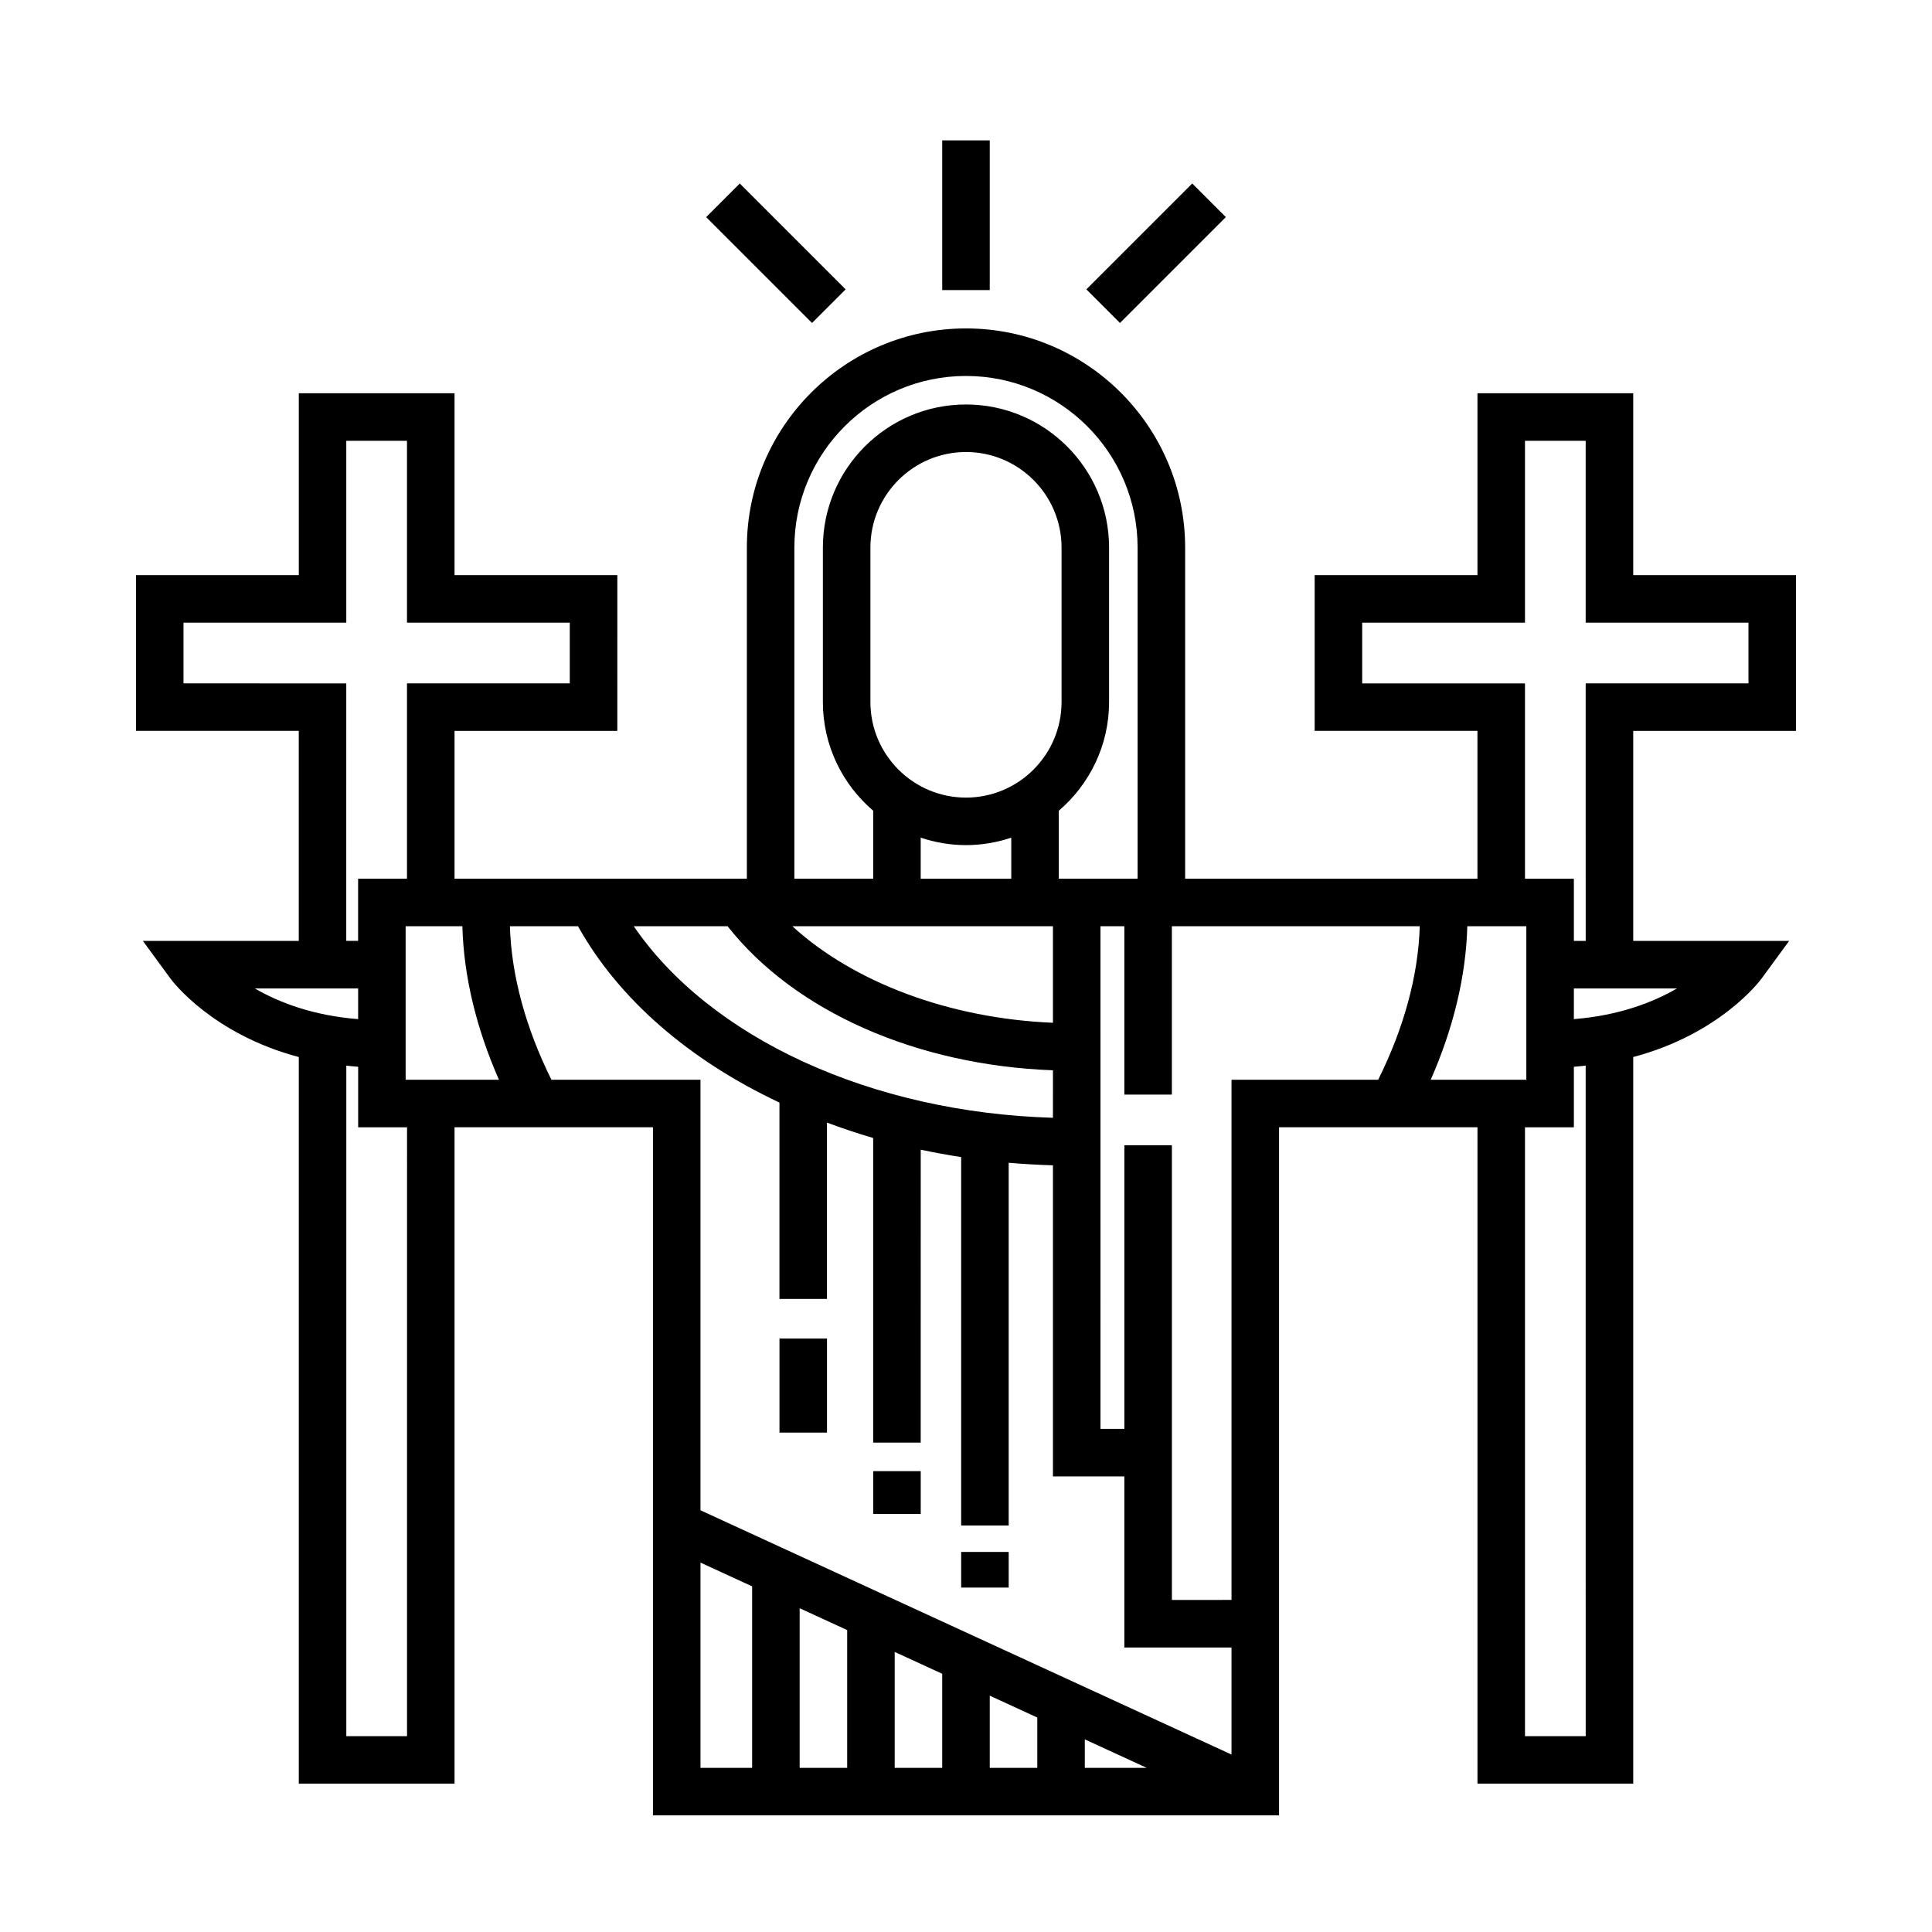 <?xml version="1.0" encoding="UTF-8"?>
<!-- Uploaded to: ICON Repo, www.svgrepo.com, Generator: ICON Repo Mixer Tools -->
<svg fill="#000000" width="800px" height="800px" version="1.1" viewBox="144 144 512 512" xmlns="http://www.w3.org/2000/svg">
 <g>
  <path d="m350.57 498.73h12.594v24.922h-12.594z"/>
  <path d="m619.96 337.7v-41.289h-43.141v-48.199h-41.277v48.199h-43.145v41.281h43.141v39.16l-77.465 0.004v-87.746c0-32.023-26.051-58.074-58.074-58.074s-58.074 26.051-58.074 58.074v87.75h-77.469v-39.16h43.141l0.004-41.289h-43.141v-48.199h-41.277v48.199h-43.148v41.281h43.141v55.652h-41.316l7.34 10.02c0.551 0.75 11.117 14.695 33.98 20.762v192.57h41.277v-173.96h52.582v182.35h165.92l0.004-182.35h52.582v173.96h41.277v-192.57c22.871-6.066 33.438-20.016 33.988-20.766l7.336-10.016h-41.324v-55.648zm-71.465 51.754v40.688h-25.34c6.019-13.68 9.344-27.496 9.699-40.688zm-193.98-100.34c0-25.078 20.402-45.48 45.48-45.48 25.074 0 45.48 20.402 45.48 45.48v87.75h-20.883v-18.016c8.137-6.961 13.324-17.285 13.324-28.809v-40.926c0-20.906-17.012-37.922-37.922-37.922-20.906 0-37.922 17.012-37.922 37.922v40.926c0 11.527 5.184 21.852 13.332 28.809v18.016h-20.887zm68.523 151.11c-48.133-1.41-90.805-21.105-111.09-50.766h24.867c17.746 22.555 50.074 36.855 86.223 38.18zm0-25.18c-27.398-1.137-52.773-10.688-69.062-25.582h69.062zm-23.043-59.672c-13.965 0-25.328-11.359-25.328-25.328v-40.926c0-13.965 11.359-25.328 25.328-25.328 13.965 0 25.328 11.359 25.328 25.328v40.926c-0.004 13.961-11.363 25.328-25.328 25.328zm0 12.594c4.195 0 8.223-0.715 12-1.98v10.879h-24v-10.879c3.777 1.266 7.801 1.98 12 1.98zm-133.46 21.492c0.348 13.195 3.672 27.008 9.691 40.688h-24.727v-40.688zm-73.906-64.355v-16.09h43.141v-48.199h16.086v48.199h43.141v16.09h-43.141v51.758h-12.953v16.48h-3.141l0.004-68.234zm46.281 80.844v8.133c-11.977-0.941-21.008-4.438-27.379-8.133zm12.953 198.16h-16.086v-177.7c1.039 0.105 2.062 0.227 3.141 0.301v16.043h12.953l-0.004 161.36zm38.273-173.96c-6.82-13.734-10.609-27.625-11.008-40.688h18.051c10.836 19.477 29.719 35.598 53.383 46.734v52.035h12.594v-46.727c3.988 1.48 8.055 2.867 12.246 4.082v80.73h12.594l0.008-77.633c3.527 0.746 7.098 1.402 10.715 1.961v97.633h12.594v-96.129c3.879 0.336 7.785 0.559 11.73 0.676v82.438h18.922v45.344h28.398v28.371l-140.73-64.734v-114.09zm78.375 145.84v36.516h-12.594v-42.305zm12.594 5.793 12.594 5.789v24.93h-12.594zm25.191 11.59 12.594 5.789v13.34h-12.594zm25.191 11.586 16.414 7.547h-16.414zm-101.85-46.848 13.688 6.293v48.105h-13.688zm140.73-127.96v137.85l-15.805 0.004v-120.49h-12.594v75.152h-6.328l-0.004-133.2h6.328v44.613h12.594v-44.613h65.695c-0.398 13.07-4.191 26.957-11.023 40.688zm93.859 173.96h-16.086l-0.004-161.36h12.953v-16.043c1.078-0.074 2.098-0.191 3.133-0.301zm-3.137-190.03v-8.129h27.332c-6.371 3.691-15.395 7.184-27.332 8.129zm0-20.727v-16.48h-12.953v-51.762h-43.141v-16.094h43.141v-48.199h16.086v48.199h43.141v16.09h-43.141l0.004 68.246z"/>
  <path d="m393.7 181.2h12.594v39.676h-12.594z"/>
  <path d="m459.95 192.63 8.906 8.906-28.055 28.055-8.906-8.906z"/>
  <path d="m340.05 192.63 28.055 28.055-8.906 8.906-28.055-28.055z"/>
  <path d="m375.41 533.87h12.594v11.336h-12.594z"/>
  <path d="m398.72 555.28h12.594v9.445h-12.594z"/>
 </g>
</svg>